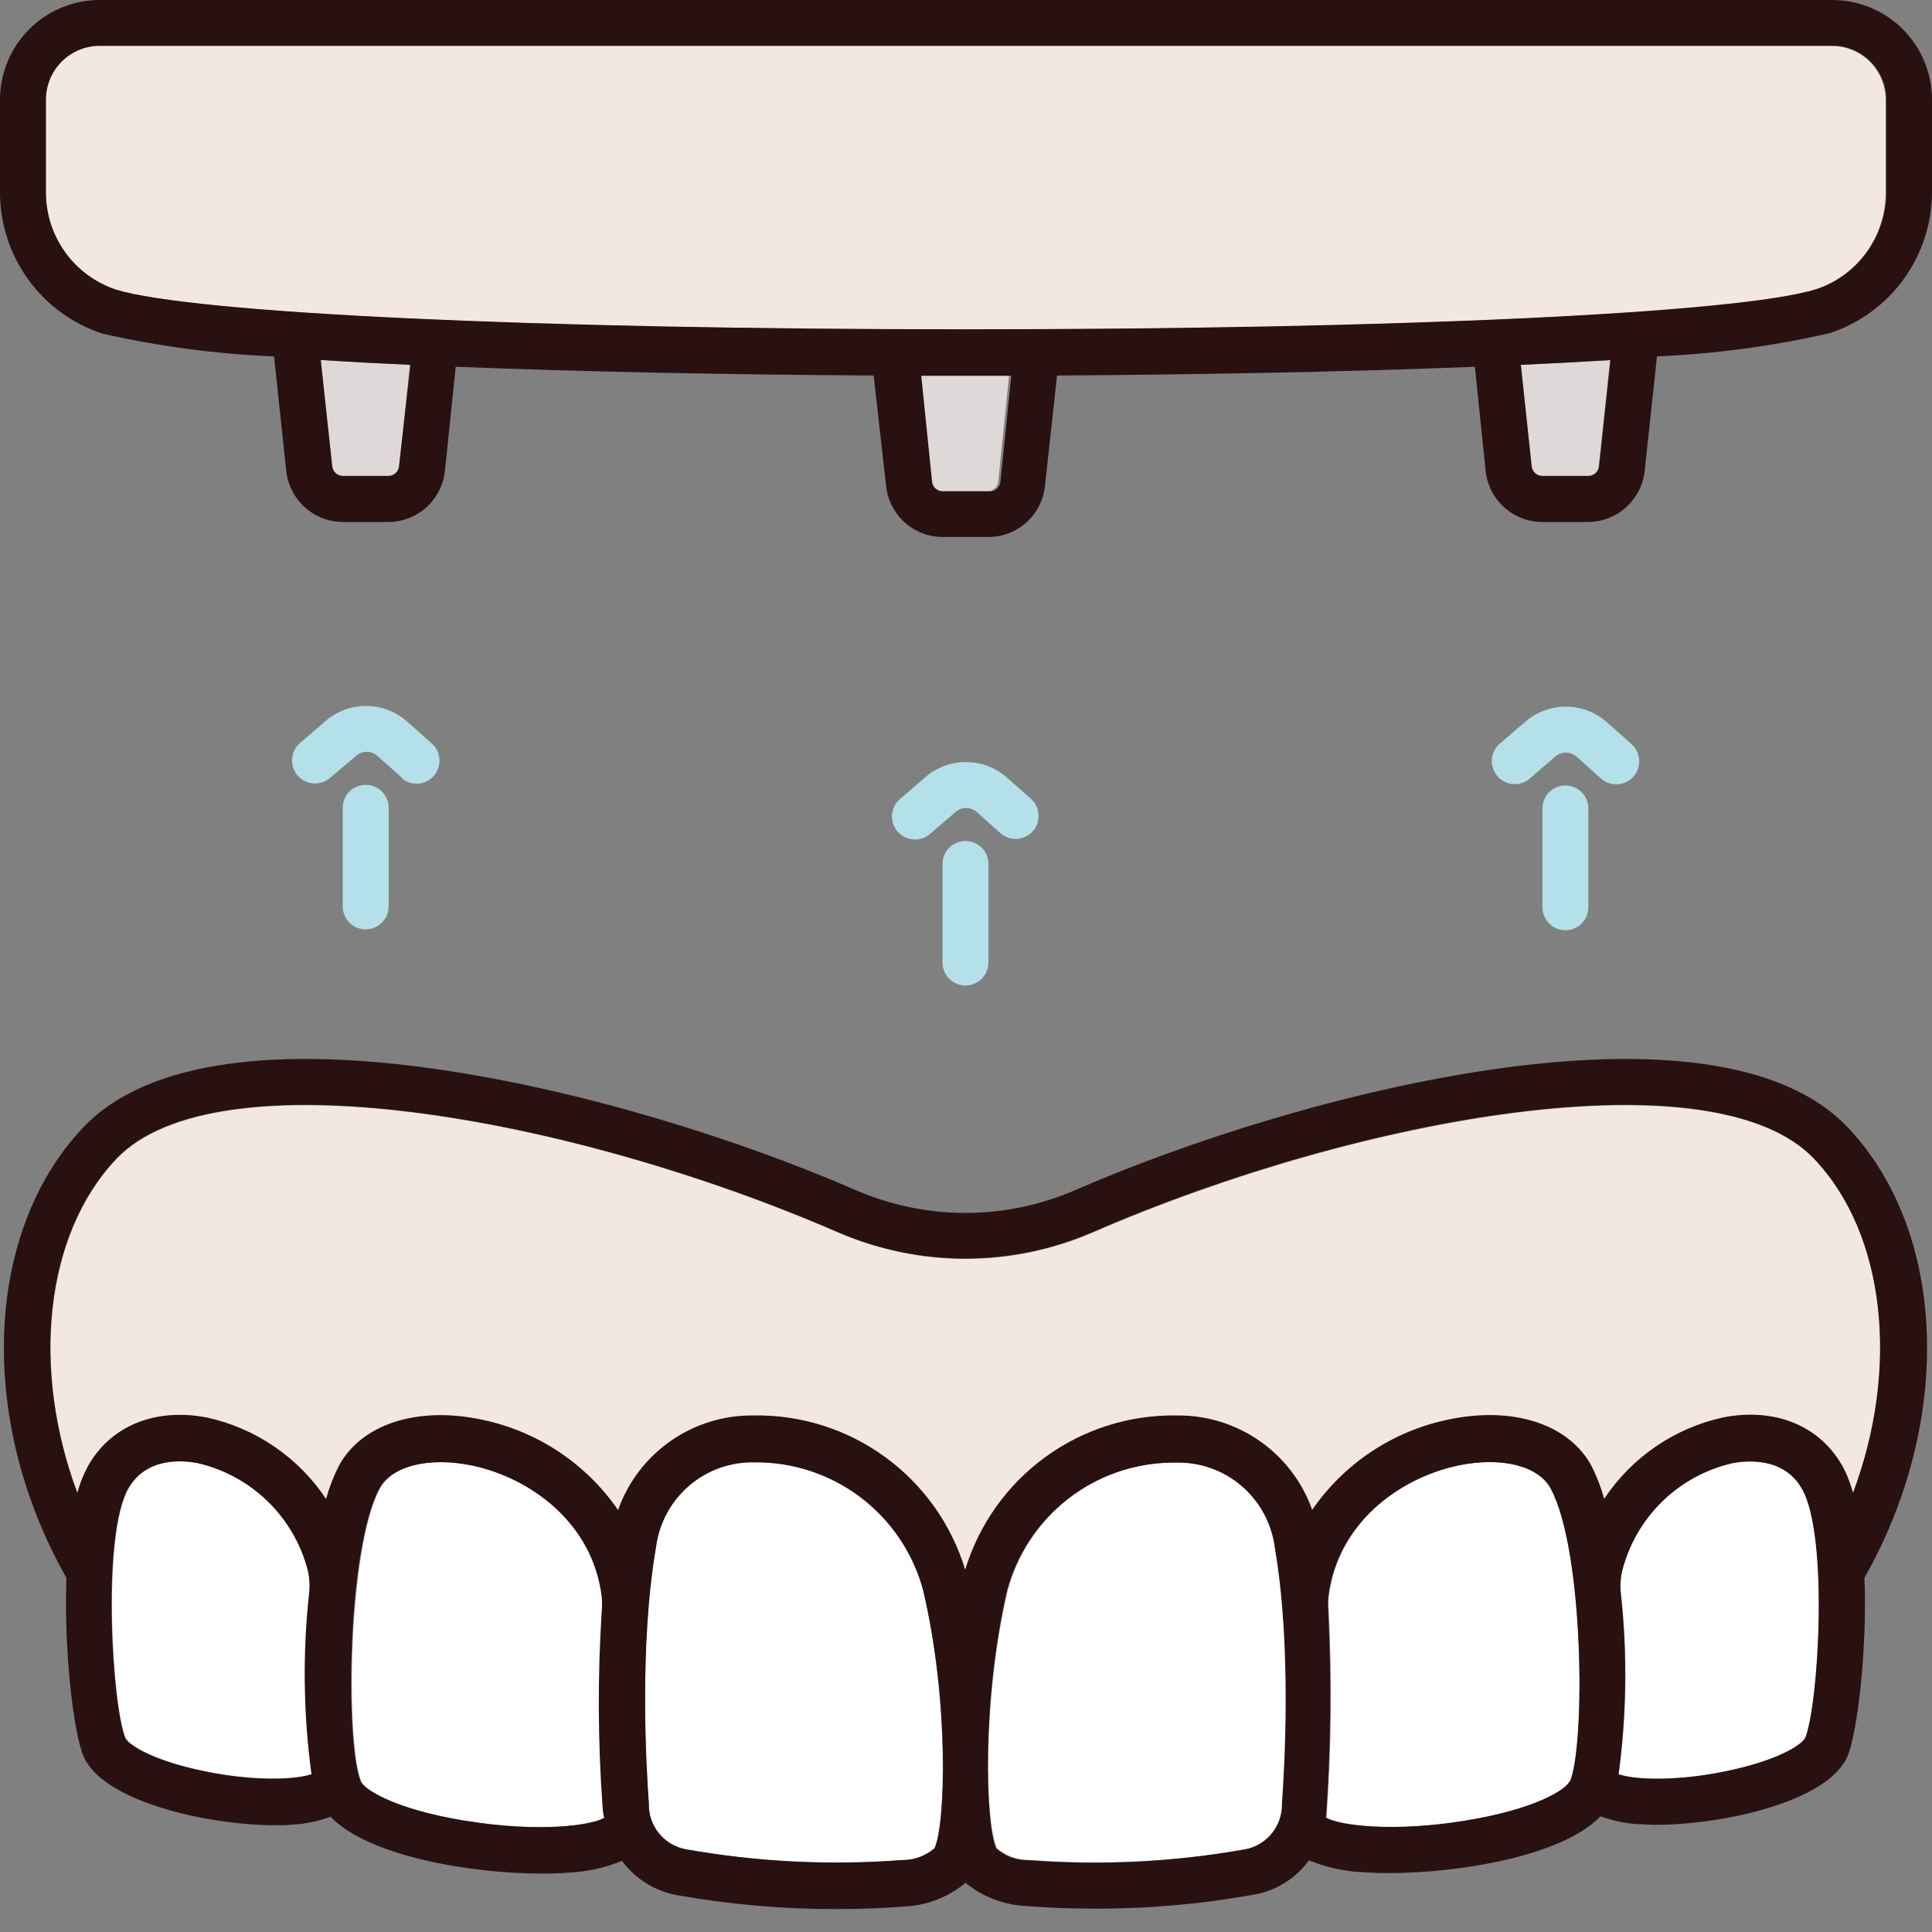 <svg width="50" height="50" viewBox="0 0 50 50" fill="none" xmlns="http://www.w3.org/2000/svg">
<rect x="0" y="0" width="50" height="50" fill="#808080" stroke="none"/>
<path d="M8.072 45.915C7.863 44.371 7.841 42.807 8.008 41.258C8.033 41.053 8.023 40.845 7.978 40.643C7.801 39.963 7.442 39.344 6.939 38.855C6.436 38.365 5.809 38.022 5.125 37.865C4.742 37.789 3.802 37.708 3.333 38.513C2.635 39.71 2.905 44.148 3.252 44.981C3.31 45.118 3.81 45.495 5.035 45.781C6.498 46.119 7.682 46.06 8.072 45.915Z" fill="white"/>
<path d="M15.612 46.767C15.489 45.08 15.482 43.386 15.59 41.697C15.601 41.575 15.601 41.453 15.59 41.331C15.358 39.427 13.764 38.256 12.24 37.929C11.124 37.692 10.144 37.929 9.826 38.536C8.988 40.135 8.952 45.174 9.351 46.105C9.438 46.309 10.214 46.823 12.056 47.122C13.921 47.427 15.283 47.251 15.657 47.047C15.632 46.957 15.632 46.865 15.612 46.767Z" fill="white"/>
<path d="M30.427 37.845H30.321C29.349 37.861 28.409 38.194 27.643 38.793C26.878 39.393 26.328 40.226 26.078 41.166C25.416 44.003 25.495 47.184 25.799 47.829C26.03 48.032 26.329 48.141 26.636 48.134C28.509 48.277 30.392 48.184 32.242 47.855C32.515 47.802 32.761 47.654 32.936 47.437C33.111 47.22 33.203 46.948 33.196 46.669C33.263 45.755 33.45 42.577 33.006 40.037C32.926 39.415 32.617 38.846 32.14 38.441C31.663 38.036 31.052 37.824 30.427 37.845Z" fill="white"/>
<path d="M37.737 37.929C36.208 38.253 34.614 39.427 34.388 41.334C34.377 41.452 34.377 41.571 34.388 41.689C34.476 43.473 34.456 45.262 34.329 47.044C34.703 47.248 36.065 47.424 37.927 47.119C39.789 46.815 40.546 46.306 40.632 46.102C41.031 45.171 40.998 40.135 40.155 38.53C39.834 37.932 38.865 37.692 37.737 37.929Z" fill="white"/>
<path d="M44.839 37.865C44.155 38.022 43.528 38.365 43.025 38.855C42.522 39.344 42.164 39.963 41.989 40.643C41.941 40.845 41.93 41.053 41.955 41.258C42.123 42.807 42.102 44.371 41.894 45.915C42.284 46.057 43.468 46.124 44.931 45.781C46.148 45.501 46.658 45.118 46.717 44.981C47.063 44.143 47.337 39.707 46.633 38.511C46.164 37.708 45.221 37.792 44.839 37.865Z" fill="white"/>
<path d="M19.539 37.845C18.915 37.827 18.306 38.043 17.831 38.45C17.357 38.857 17.052 39.427 16.974 40.048C16.536 42.586 16.723 45.767 16.79 46.681C16.782 46.959 16.874 47.232 17.049 47.449C17.224 47.665 17.471 47.812 17.744 47.863C19.594 48.192 21.477 48.286 23.35 48.142C23.657 48.146 23.955 48.037 24.187 47.835C24.466 47.189 24.558 44.008 23.894 41.169C23.639 40.209 23.073 39.362 22.285 38.761C21.496 38.159 20.53 37.837 19.539 37.845Z" fill="white"/>
<path d="M46.96 30.002C44.389 27.28 35.264 28.867 28.286 31.897C27.244 32.348 26.122 32.581 24.988 32.581C23.853 32.581 22.731 32.348 21.689 31.897C14.711 28.867 5.583 27.28 3.012 30.002C1.153 31.959 0.812 35.456 2.01 38.65C2.078 38.393 2.179 38.145 2.309 37.912C2.9 36.901 4.037 36.445 5.351 36.694C6.619 36.967 7.73 37.725 8.447 38.807C8.526 38.517 8.634 38.236 8.768 37.968C9.343 36.87 10.8 36.395 12.481 36.752C13.912 37.049 15.174 37.887 16.003 39.092C16.26 38.368 16.736 37.743 17.365 37.304C17.995 36.865 18.745 36.634 19.512 36.644C20.735 36.622 21.931 37 22.919 37.722C23.907 38.443 24.633 39.468 24.986 40.64C25.341 39.469 26.068 38.446 27.055 37.725C28.043 37.004 29.238 36.624 30.46 36.644C31.227 36.633 31.977 36.863 32.606 37.302C33.235 37.74 33.711 38.366 33.966 39.089C34.796 37.885 36.058 37.047 37.489 36.75C39.164 36.392 40.627 36.87 41.202 37.965C41.336 38.234 41.444 38.515 41.523 38.804C42.24 37.723 43.351 36.964 44.618 36.691C45.936 36.439 47.072 36.898 47.664 37.91C47.793 38.142 47.892 38.39 47.96 38.648C49.163 35.456 48.822 31.973 46.96 30.002Z" fill="#F3E8E0"/>
<path d="M47.421 1.191H2.576C2.206 1.191 1.851 1.338 1.589 1.6C1.328 1.862 1.181 2.218 1.181 2.588V4.978C1.181 5.535 1.356 6.078 1.682 6.53C2.007 6.981 2.467 7.318 2.995 7.494C4.997 8.114 13.829 8.531 24.978 8.531C36.127 8.531 44.986 8.114 46.985 7.494C47.514 7.319 47.974 6.982 48.3 6.53C48.626 6.079 48.8 5.535 48.8 4.978V2.58C48.797 2.214 48.652 1.863 48.394 1.603C48.136 1.343 47.786 1.195 47.421 1.191Z" fill="#F3E8E0"/>
<path d="M24.986 9.724H23.822L24.101 12.458C24.107 12.528 24.139 12.593 24.191 12.641C24.242 12.689 24.31 12.715 24.381 12.715H25.556C25.626 12.715 25.694 12.689 25.746 12.641C25.797 12.593 25.829 12.528 25.835 12.458L26.114 9.724H24.986Z" fill="#DED9D8"/>
<path d="M8.592 12.061C8.598 12.131 8.63 12.196 8.681 12.244C8.733 12.292 8.801 12.318 8.871 12.318H10.049C10.12 12.318 10.188 12.292 10.239 12.244C10.291 12.196 10.323 12.131 10.329 12.061L10.608 9.442C9.793 9.404 9.018 9.363 8.285 9.316L8.592 12.061Z" fill="#DED9D8"/>
<path d="M39.359 9.442L39.639 12.061C39.644 12.131 39.676 12.196 39.728 12.244C39.779 12.292 39.847 12.318 39.918 12.318H41.096C41.166 12.318 41.234 12.292 41.285 12.244C41.337 12.196 41.369 12.131 41.375 12.061L41.668 9.319C40.938 9.364 40.169 9.405 39.359 9.442Z" fill="#DED9D8"/>
<path d="M26.72 21.522C26.826 21.407 26.882 21.254 26.877 21.097C26.872 20.94 26.805 20.792 26.692 20.684L26.061 20.125C25.767 19.865 25.389 19.722 24.997 19.722C24.606 19.722 24.227 19.865 23.934 20.125L23.286 20.684C23.195 20.763 23.131 20.869 23.102 20.986C23.073 21.103 23.079 21.227 23.122 21.34C23.164 21.453 23.24 21.551 23.339 21.62C23.438 21.689 23.556 21.726 23.677 21.726C23.823 21.729 23.965 21.676 24.073 21.578L24.724 21.019C24.8 20.95 24.9 20.911 25.003 20.911C25.106 20.911 25.206 20.95 25.282 21.019L25.91 21.578C26.027 21.673 26.175 21.72 26.326 21.71C26.476 21.699 26.617 21.632 26.72 21.522Z" fill="#B4E0E9"/>
<path d="M24.392 22.361V24.91C24.392 25.068 24.454 25.219 24.566 25.331C24.677 25.442 24.828 25.505 24.986 25.505C25.144 25.505 25.295 25.442 25.407 25.331C25.518 25.219 25.581 25.068 25.581 24.91V22.361C25.581 22.203 25.518 22.051 25.407 21.94C25.295 21.828 25.144 21.765 24.986 21.765C24.828 21.765 24.677 21.828 24.566 21.94C24.454 22.051 24.392 22.203 24.392 22.361Z" fill="#B4E0E9"/>
<path d="M41.442 20.155C41.562 20.258 41.717 20.309 41.875 20.296C42.032 20.284 42.178 20.21 42.281 20.09C42.383 19.97 42.434 19.814 42.422 19.656C42.409 19.498 42.335 19.352 42.215 19.25L41.587 18.691C41.293 18.431 40.915 18.288 40.523 18.288C40.132 18.288 39.754 18.431 39.46 18.691L38.809 19.25C38.745 19.306 38.694 19.375 38.66 19.453C38.625 19.53 38.607 19.615 38.608 19.7C38.608 19.778 38.624 19.855 38.654 19.927C38.684 19.999 38.727 20.065 38.783 20.12C38.838 20.175 38.904 20.218 38.976 20.248C39.048 20.278 39.125 20.293 39.203 20.292C39.348 20.293 39.488 20.241 39.597 20.144L40.244 19.585C40.321 19.516 40.42 19.478 40.523 19.478C40.626 19.478 40.726 19.516 40.803 19.585L41.428 20.144L41.442 20.155Z" fill="#B4E0E9"/>
<path d="M39.918 20.924V23.479C39.918 23.557 39.933 23.634 39.963 23.706C39.993 23.779 40.037 23.844 40.092 23.9C40.147 23.955 40.213 23.999 40.285 24.029C40.357 24.059 40.434 24.074 40.513 24.074C40.591 24.074 40.668 24.059 40.74 24.029C40.812 23.999 40.878 23.955 40.933 23.9C40.988 23.844 41.032 23.779 41.062 23.706C41.092 23.634 41.107 23.557 41.107 23.479V20.924C41.107 20.766 41.044 20.615 40.933 20.503C40.822 20.391 40.67 20.329 40.513 20.329C40.355 20.329 40.204 20.391 40.092 20.503C39.981 20.615 39.918 20.766 39.918 20.924Z" fill="#B4E0E9"/>
<path d="M10.403 20.147C10.524 20.246 10.68 20.294 10.836 20.279C10.992 20.264 11.136 20.188 11.236 20.068C11.336 19.947 11.385 19.792 11.372 19.636C11.359 19.479 11.284 19.335 11.165 19.233L10.537 18.674C10.244 18.413 9.866 18.27 9.474 18.27C9.082 18.27 8.703 18.413 8.41 18.674L7.76 19.233C7.669 19.313 7.605 19.419 7.575 19.536C7.546 19.654 7.553 19.777 7.596 19.891C7.639 20.004 7.715 20.101 7.815 20.17C7.914 20.239 8.032 20.276 8.153 20.275C8.299 20.275 8.44 20.221 8.55 20.125L9.211 19.566C9.287 19.496 9.387 19.457 9.49 19.457C9.594 19.457 9.693 19.496 9.77 19.566L10.4 20.125L10.403 20.147Z" fill="#B4E0E9"/>
<path d="M8.869 20.907V23.456C8.869 23.614 8.932 23.766 9.043 23.877C9.155 23.989 9.306 24.052 9.464 24.052C9.621 24.052 9.773 23.989 9.884 23.877C9.996 23.766 10.058 23.614 10.058 23.456V20.907C10.058 20.749 9.996 20.598 9.884 20.486C9.773 20.375 9.621 20.312 9.464 20.312C9.306 20.312 9.155 20.375 9.043 20.486C8.932 20.598 8.869 20.749 8.869 20.907Z" fill="#B4E0E9"/>
<path d="M47.421 0H2.576C1.894 0.001 1.239 0.274 0.756 0.757C0.273 1.241 0.001 1.896 3.57594e-06 2.58V4.97C-0.001 5.783 0.255 6.575 0.731 7.233C1.208 7.892 1.88 8.382 2.652 8.634C4.111 8.964 5.598 9.162 7.093 9.224L7.408 12.187C7.448 12.549 7.619 12.885 7.89 13.129C8.161 13.373 8.512 13.508 8.877 13.509H10.049C10.413 13.508 10.765 13.373 11.035 13.129C11.306 12.885 11.477 12.549 11.515 12.187L11.794 9.492C15.166 9.626 19.001 9.696 22.61 9.718L22.932 12.578C22.971 12.94 23.142 13.275 23.413 13.519C23.684 13.762 24.036 13.897 24.4 13.897H25.575C25.939 13.898 26.291 13.764 26.563 13.52C26.834 13.277 27.005 12.941 27.043 12.578L27.356 9.718C30.965 9.696 34.801 9.626 38.17 9.492L38.449 12.187C38.487 12.55 38.658 12.886 38.929 13.13C39.201 13.374 39.553 13.509 39.917 13.509H41.095C41.46 13.508 41.811 13.373 42.082 13.129C42.353 12.885 42.525 12.549 42.564 12.187L42.882 9.224C44.386 9.159 45.881 8.958 47.348 8.623C48.12 8.371 48.792 7.88 49.269 7.222C49.745 6.564 50.001 5.771 50 4.958V2.58C49.999 1.895 49.727 1.239 49.244 0.755C48.76 0.272 48.104 -4.00853e-07 47.421 0ZM48.816 4.97C48.817 5.527 48.642 6.07 48.316 6.522C47.991 6.974 47.531 7.311 47.002 7.485C45.003 8.106 36.157 8.522 24.994 8.522C13.832 8.522 5.005 8.106 3.004 7.496C2.475 7.321 2.016 6.984 1.69 6.532C1.364 6.081 1.189 5.538 1.189 4.981V2.58C1.189 2.209 1.336 1.854 1.598 1.592C1.86 1.33 2.215 1.182 2.585 1.182H47.421C47.791 1.182 48.146 1.33 48.408 1.592C48.669 1.854 48.816 2.209 48.816 2.58V4.97ZM41.098 12.318H39.917C39.847 12.318 39.779 12.292 39.727 12.244C39.676 12.196 39.644 12.131 39.638 12.061L39.359 9.442C40.172 9.405 40.946 9.364 41.679 9.319L41.386 12.061C41.38 12.132 41.347 12.199 41.293 12.247C41.24 12.295 41.17 12.32 41.098 12.318ZM25.575 12.715H24.4C24.329 12.715 24.262 12.689 24.21 12.641C24.158 12.593 24.126 12.528 24.121 12.458L23.842 9.724H26.172L25.893 12.458C25.891 12.496 25.88 12.533 25.862 12.567C25.845 12.601 25.82 12.632 25.79 12.656C25.76 12.68 25.726 12.697 25.689 12.708C25.652 12.718 25.613 12.72 25.575 12.715ZM10.328 12.061C10.323 12.131 10.291 12.196 10.239 12.244C10.187 12.292 10.12 12.318 10.049 12.318H8.877C8.806 12.318 8.739 12.292 8.687 12.244C8.635 12.196 8.603 12.131 8.598 12.061L8.302 9.316C9.037 9.364 9.811 9.406 10.624 9.442L10.328 12.061Z" fill="#291011"/>
<path d="M47.825 29.183C44.383 25.533 33.717 28.23 27.811 30.807C26.918 31.192 25.957 31.39 24.986 31.39C24.014 31.39 23.053 31.192 22.161 30.807C16.254 28.23 5.599 25.533 2.149 29.183C-0.416 31.897 -0.587 36.769 1.719 40.833C1.649 42.748 1.909 44.85 2.157 45.44C2.654 46.639 5.418 47.237 7.121 47.237C7.285 47.237 7.442 47.237 7.587 47.22C7.917 47.201 8.243 47.132 8.553 47.016C9.544 48.05 12.229 48.489 14.024 48.489C14.27 48.489 14.496 48.481 14.702 48.464C15.181 48.444 15.654 48.341 16.098 48.159C16.444 48.629 16.958 48.947 17.533 49.048C18.897 49.291 20.281 49.411 21.667 49.406C22.281 49.406 22.887 49.383 23.456 49.336C24.019 49.302 24.556 49.088 24.988 48.727C25.422 49.083 25.958 49.292 26.518 49.325C27.076 49.369 27.696 49.395 28.31 49.395C29.696 49.4 31.08 49.28 32.444 49.034C33.019 48.936 33.533 48.617 33.876 48.145C34.321 48.327 34.793 48.431 35.272 48.453C35.479 48.467 35.705 48.475 35.95 48.475C37.745 48.475 40.431 48.039 41.422 47.005C41.732 47.12 42.057 47.189 42.388 47.209C42.53 47.209 42.686 47.226 42.854 47.226C44.556 47.226 47.32 46.639 47.817 45.44C48.062 44.85 48.325 42.748 48.252 40.833C50.558 36.769 50.391 31.897 47.825 29.183ZM46.709 44.984C46.65 45.121 46.15 45.495 44.922 45.783C43.459 46.127 42.276 46.063 41.885 45.917C42.094 44.373 42.114 42.81 41.946 41.261C41.921 41.056 41.933 40.847 41.98 40.646C42.155 39.966 42.514 39.347 43.017 38.857C43.519 38.367 44.146 38.025 44.83 37.868C45.212 37.795 46.156 37.711 46.625 38.516C47.337 39.71 47.063 44.162 46.717 44.984H46.709ZM40.618 46.102C40.531 46.306 39.755 46.82 37.913 47.119C36.071 47.419 34.689 47.248 34.315 47.044C34.442 45.262 34.461 43.473 34.373 41.689C34.362 41.571 34.362 41.452 34.373 41.334C34.602 39.427 36.196 38.259 37.723 37.929C38.84 37.692 39.819 37.929 40.135 38.533C40.992 40.137 41.034 45.174 40.626 46.119L40.618 46.102ZM33.176 46.678C33.183 46.956 33.09 47.229 32.916 47.446C32.741 47.663 32.495 47.811 32.221 47.863C30.372 48.192 28.489 48.286 26.616 48.142C26.309 48.149 26.01 48.04 25.779 47.838C25.499 47.192 25.407 44.011 26.058 41.174C26.308 40.234 26.857 39.401 27.623 38.802C28.389 38.202 29.329 37.87 30.301 37.854H30.426C31.051 37.836 31.66 38.051 32.134 38.459C32.608 38.866 32.914 39.435 32.992 40.056C33.43 42.589 33.243 45.767 33.176 46.678ZM24.187 47.829C23.955 48.031 23.657 48.141 23.35 48.137C21.477 48.28 19.594 48.186 17.745 47.857C17.472 47.806 17.226 47.659 17.052 47.443C16.877 47.227 16.785 46.956 16.793 46.678C16.726 45.764 16.539 42.583 16.977 40.045C17.055 39.425 17.361 38.857 17.834 38.45C18.308 38.044 18.916 37.828 19.54 37.845C20.53 37.837 21.496 38.158 22.285 38.759C23.073 39.361 23.639 40.207 23.894 41.166C24.564 44.006 24.48 47.187 24.187 47.832V47.829ZM5.024 45.781C3.81 45.501 3.299 45.118 3.241 44.981C2.894 44.143 2.624 39.71 3.321 38.513C3.79 37.708 4.717 37.789 5.114 37.865C5.797 38.022 6.425 38.365 6.928 38.855C7.431 39.344 7.79 39.963 7.966 40.643C8.011 40.845 8.022 41.053 7.997 41.258C7.83 42.807 7.852 44.371 8.061 45.915C7.671 46.06 6.487 46.127 5.024 45.783V45.781ZM12.039 47.122C10.197 46.823 9.421 46.309 9.334 46.105C8.935 45.174 8.969 40.135 9.809 38.536C10.127 37.935 11.096 37.697 12.223 37.929C13.75 38.256 15.344 39.427 15.573 41.331C15.584 41.453 15.584 41.575 15.573 41.697C15.465 43.386 15.472 45.08 15.595 46.767C15.595 46.865 15.62 46.955 15.634 47.047C15.277 47.251 13.915 47.427 12.05 47.122H12.039ZM47.655 37.898C47.063 36.887 45.927 36.428 44.609 36.68C43.342 36.953 42.231 37.711 41.514 38.793C41.435 38.503 41.327 38.222 41.193 37.954C40.618 36.859 39.161 36.381 37.48 36.739C36.049 37.035 34.787 37.873 33.957 39.078C33.702 38.354 33.226 37.729 32.597 37.291C31.968 36.852 31.218 36.622 30.451 36.632C29.229 36.613 28.034 36.992 27.046 37.714C26.059 38.435 25.332 39.458 24.977 40.629C24.624 39.457 23.898 38.432 22.91 37.711C21.922 36.989 20.726 36.611 19.503 36.632C18.736 36.623 17.986 36.853 17.356 37.292C16.727 37.732 16.251 38.357 15.995 39.081C15.165 37.876 13.903 37.038 12.472 36.741C10.797 36.383 9.334 36.859 8.759 37.957C8.625 38.225 8.517 38.506 8.438 38.796C7.721 37.714 6.61 36.956 5.342 36.683C4.028 36.434 2.892 36.889 2.3 37.901C2.17 38.134 2.07 38.382 2.001 38.639C0.804 35.444 1.144 31.962 3.003 29.991C5.574 27.269 14.699 28.856 21.681 31.886C22.722 32.337 23.844 32.57 24.979 32.57C26.113 32.57 27.236 32.337 28.277 31.886C35.255 28.856 44.381 27.269 46.952 29.991C48.813 31.948 49.154 35.444 47.954 38.639C47.888 38.386 47.791 38.142 47.666 37.912L47.655 37.898Z" fill="#291011"/>
</svg>
